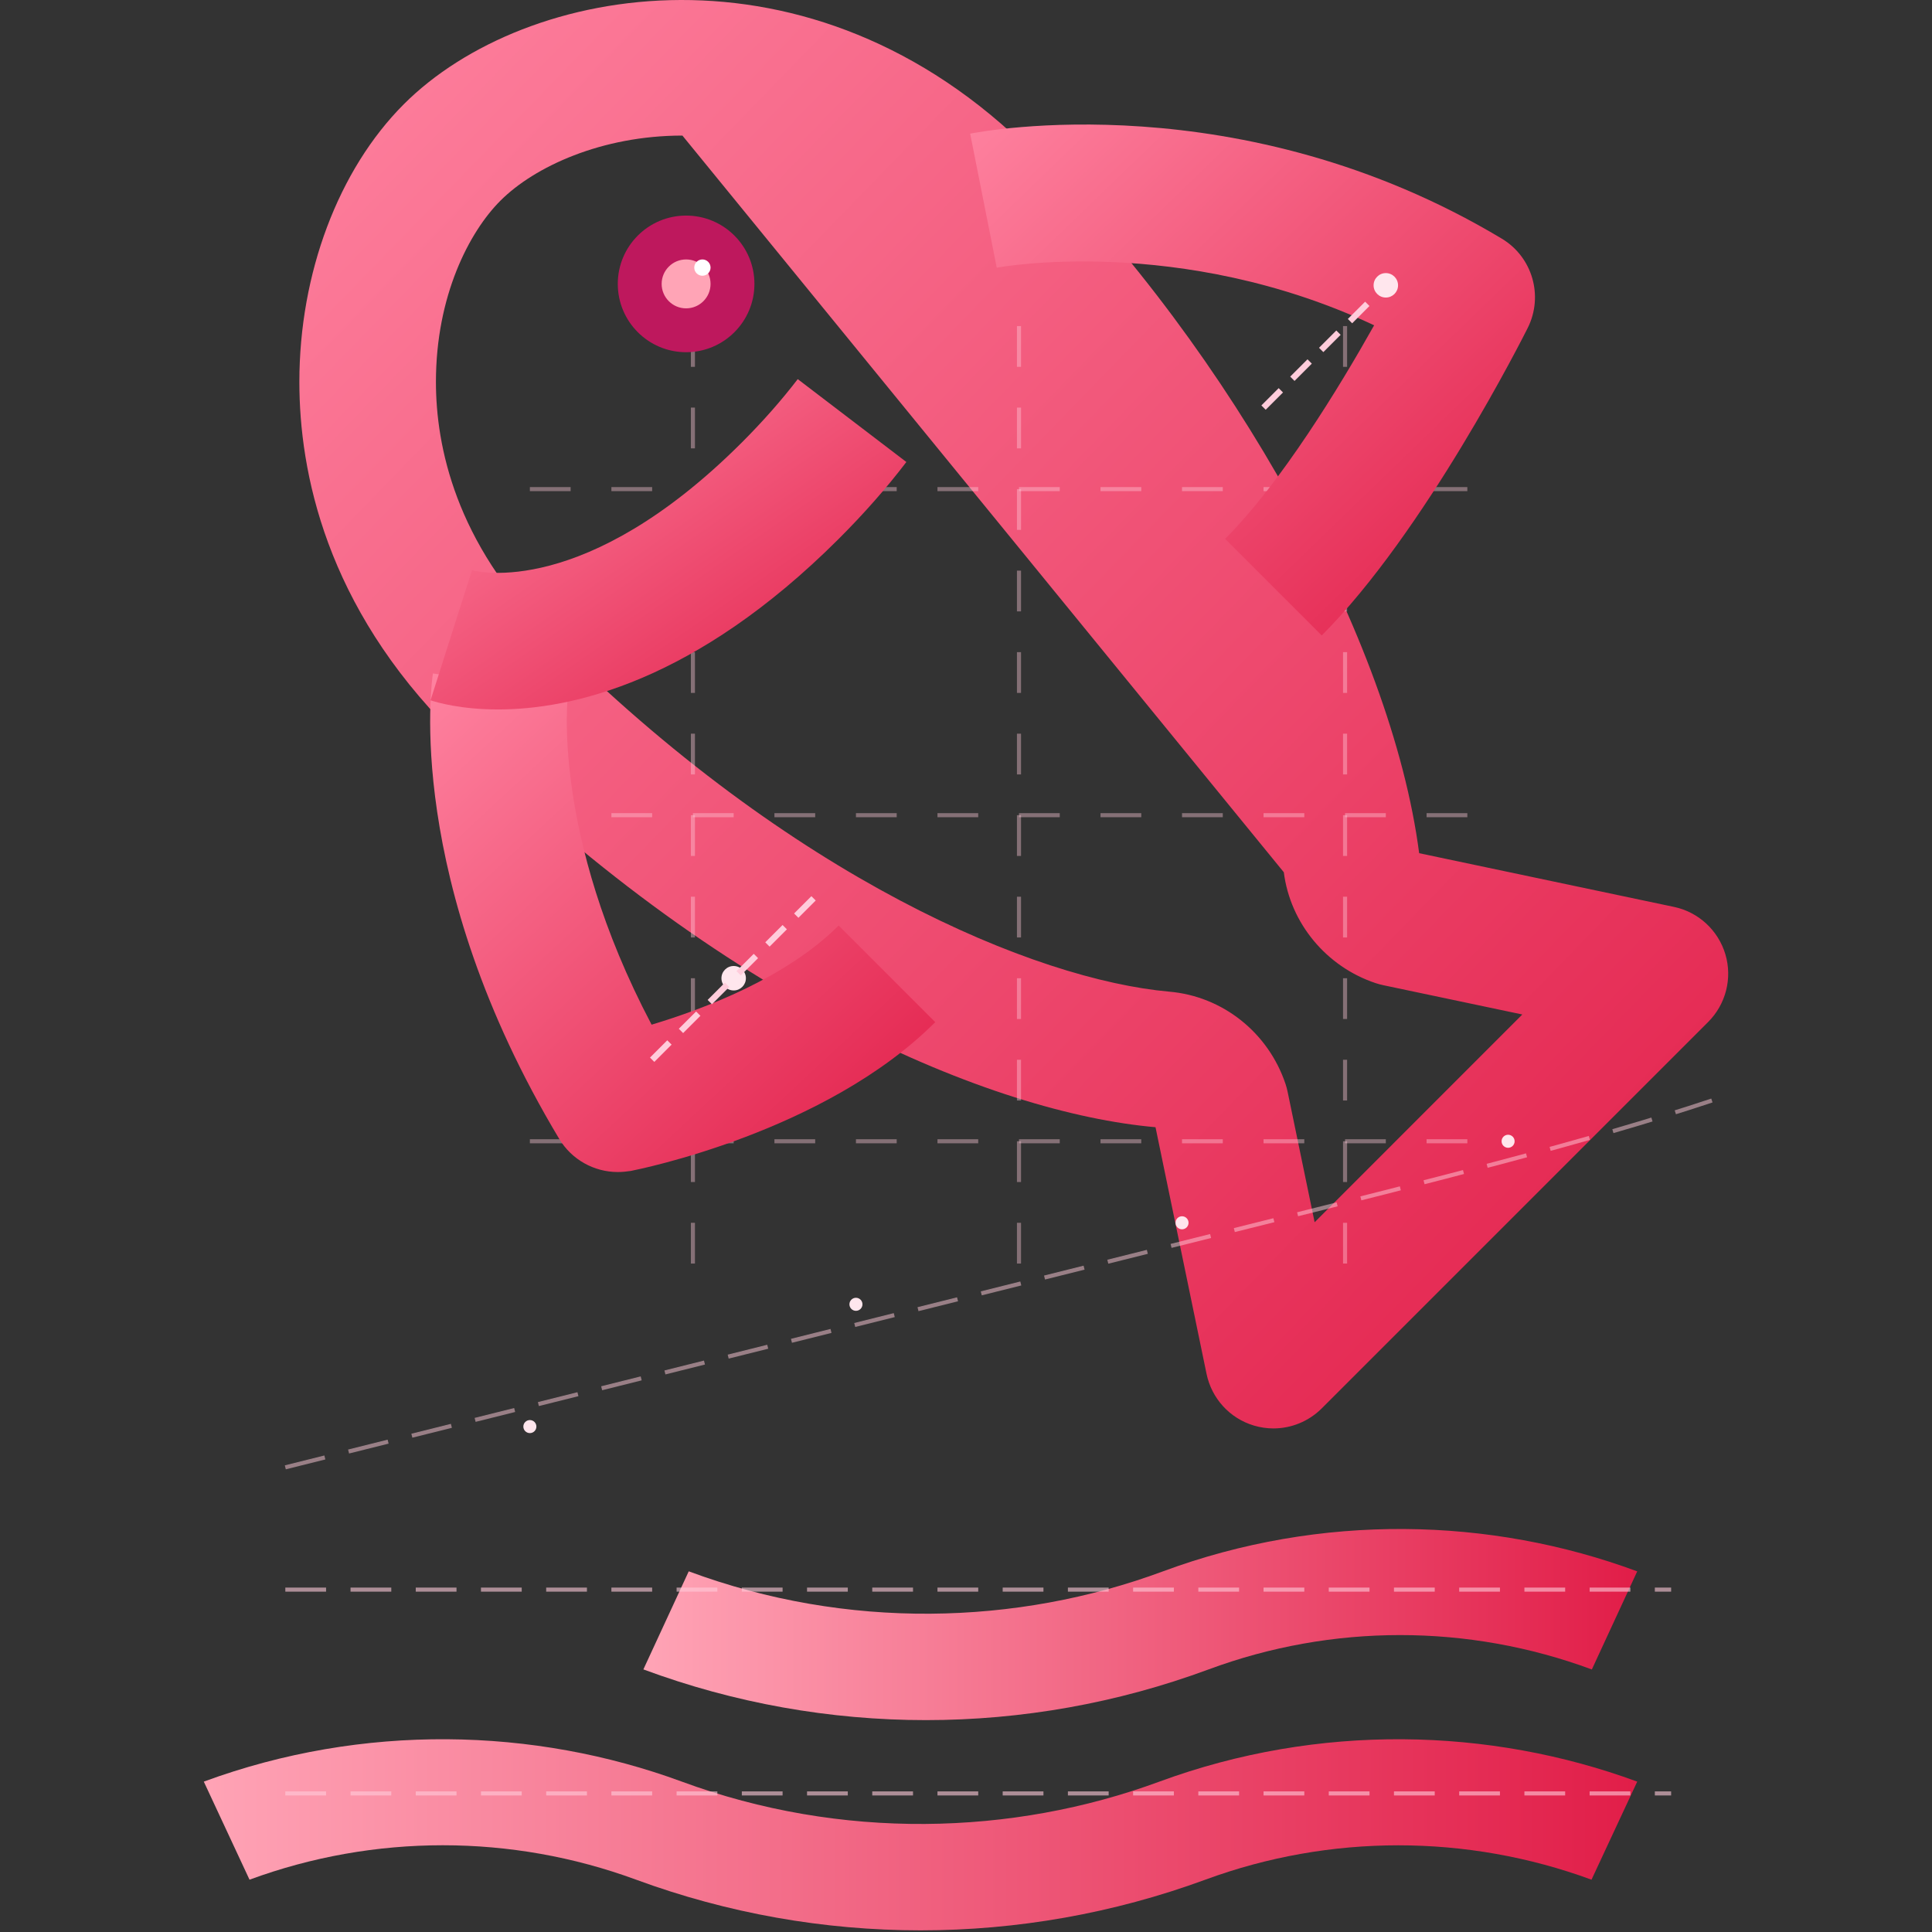 <svg xmlns="http://www.w3.org/2000/svg" viewBox="-25 0 237 237" fill="none" style="filter: drop-shadow(0px 4px 6px rgba(0, 0, 0, 0.1))">
  <rect x="-25" y="0" width="237" height="237" fill="#333333" stroke="none"/>
  <defs>
    <!-- 粉色系鱼身渐变：从浅粉到深粉 -->
    <linearGradient id="fishBodyGradient" x1="0%" y1="0%" x2="100%" y2="100%">
      <stop offset="0%" stop-color="#FF85A2" />
      <stop offset="100%" stop-color="#E11D48" />
    </linearGradient>
    <!-- 粉色系波浪渐变：从浅粉到深粉 -->
    <linearGradient id="waveGradient" x1="0%" y1="0%" x2="100%" y2="0%">
      <stop offset="0%" stop-color="#FFA4B6" />
      <stop offset="100%" stop-color="#E11D48" />
    </linearGradient>
  </defs>

  <!-- 波浪图形 -->
  <path d="M58.621 218.545C78.154 225.746 99.132 225.211 117.226 218.553C136.76 211.359 157.739 211.887 175.84 218.553L170.231 230.583C154.948 224.963 138.12 224.955 122.835 230.591C111.575 234.723 99.754 236.798 87.927 236.798C76.099 236.798 64.272 234.723 53.018 230.577C37.735 224.955 20.907 224.949 5.609 230.583L0 218.553C19.534 211.359 40.511 211.887 58.621 218.545Z" fill="url(#waveGradient)" />
  <path d="M59.488 192.756C78.877 199.955 99.699 199.42 117.66 192.761C137.049 185.568 157.873 186.097 175.84 192.761L170.272 204.795C155.103 199.172 138.399 199.166 123.227 204.801C112.048 208.935 100.315 211.008 88.575 211.008C76.835 211.008 65.095 208.935 53.924 204.787L59.488 192.756Z" fill="url(#waveGradient)" />

  <!-- 水平虚线（保持浅粉色调以匹配整体） -->
  <path d="M10 220L180 220" stroke="#FFCCDB" stroke-width="0.5" stroke-dasharray="5 3" opacity="0.6" />
  <path d="M10 195L180 195" stroke="#FFCCDB" stroke-width="0.5" stroke-dasharray="5 3" opacity="0.6" />

  <!-- 主鱼身图形 -->
  <path d="M131.213 175.226C130.409 175.226 129.604 175.109 128.816 174.874C125.858 173.994 123.637 171.555 123.009 168.538L116.748 138.276C96.744 136.516 63.473 122.814 30.47 89.811C14.966 74.315 11.723 57.889 11.723 46.844C11.723 33.544 16.516 20.805 24.545 12.776C39.454 -2.133 74.527 -8.359 101.579 18.701C126.202 43.324 145.703 78.614 149.089 104.661L180.34 111.249C183.349 111.877 185.771 114.115 186.651 117.056C187.531 119.998 186.718 123.191 184.539 125.37L137.138 172.77C135.538 174.363 133.401 175.226 131.213 175.226ZM58.713 16.631C48.84 16.631 40.577 20.428 36.387 24.618C32.557 28.448 28.476 36.301 28.476 46.852C28.476 54.721 30.872 66.521 42.312 77.961C72.206 107.863 102.007 120.182 118.45 121.649C125.003 122.219 130.601 126.686 132.705 132.996C132.806 133.306 132.889 133.616 132.956 133.943L136.267 149.933L161.744 124.448L144.681 120.853C144.371 120.786 144.061 120.702 143.751 120.601C137.691 118.582 133.275 113.243 132.487 107" fill="url(#fishBodyGradient)" />

  <!-- 网格虚线（保持浅粉色调） -->
  <path d="M40 60L160 60M40 100L160 100M40 140L160 140" stroke="#FFCCDB" stroke-width="0.5" stroke-dasharray="5 5" opacity="0.4" />
  <path d="M60 40L60 160M100 40L100 160M140 40L140 160" stroke="#FFCCDB" stroke-width="0.5" stroke-dasharray="5 5" opacity="0.4" />

  <!-- 小鱼图形1 -->
  <path d="M137.138 77.952L125.288 66.102C132.185 59.197 139.326 47.455 143.566 39.904C119.723 28.716 97.515 32.781 97.272 32.84L94.012 16.397C95.361 16.129 127.165 10.044 159.23 29.278C162.984 31.532 164.367 36.292 162.414 40.215C161.903 41.237 149.801 65.289 137.138 77.952Z" fill="url(#fishBodyGradient)" />

  <!-- 小鱼细节1 -->
  <path d="M130 50C135 45 140 40 145 35" stroke="#FFCCDB" stroke-width="0.75" fill="none" stroke-dasharray="3 2" />
  <circle cx="145" cy="35" r="1.5" fill="#FFE6ED" />

  <!-- 小鱼图形2 -->
  <path d="M50.785 143.774C47.877 143.774 45.128 142.257 43.602 139.709C24.486 107.846 27.956 83.626 28.107 82.612L44.675 85.168L36.395 83.894L44.684 85.109C44.658 85.285 42.53 102.172 54.933 125.697C61.286 123.794 71.46 119.956 77.879 113.536L89.729 125.387C76.22 138.896 53.349 143.447 52.385 143.64C51.849 143.723 51.304 143.774 50.785 143.774Z" fill="url(#fishBodyGradient)" />

  <!-- 小鱼细节2 -->
  <circle cx="65" cy="120" r="1.5" fill="#FFE6ED" />
  <path d="M55 130L75 110" stroke="#FFCCDB" stroke-width="0.75" fill="none" stroke-dasharray="3 2" />

  <!-- 小鱼图形3 -->
  <path d="M36.085 87.029C31.526 87.029 28.593 86.165 27.813 85.906L32.9 69.941C33.478 70.133 46.829 73.444 66.02 54.261C68.602 51.679 70.898 49.065 72.859 46.508L86.184 56.674C83.779 59.834 80.988 63.01 77.879 66.111C60.246 83.718 45.027 87.029 36.085 87.029Z" fill="url(#fishBodyGradient)" />

  <!-- 主鱼眼睛（粉色系配色） -->
  <path d="M59.165 43.206C63.794 43.206 67.546 39.454 67.546 34.826C67.546 30.197 63.794 26.445 59.165 26.445C54.537 26.445 50.785 30.197 50.785 34.826C50.785 39.454 54.537 43.206 59.165 43.206Z" fill="#BE185D" />
  <circle cx="59.165" cy="34.826" r="3" fill="#FFA4B6" />
  <circle cx="61.165" cy="32.826" r="1" fill="#FFFFFF" />

  <!-- 曲线虚线（粉色系） -->
  <path d="M10 180C50 170 90 160 130 150C150 145 170 140 185 135" stroke="#FFCCDB" stroke-width="0.5" fill="none" stroke-dasharray="5 3" opacity="0.5" />

  <!-- 小圆点（浅粉色） -->
  <circle cx="40" cy="175" r="0.8" fill="#FFE6ED" />
  <circle cx="80" cy="160" r="0.8" fill="#FFE6ED" />
  <circle cx="120" cy="150" r="0.8" fill="#FFE6ED" />
  <circle cx="160" cy="140" r="0.8" fill="#FFE6ED" />
</svg>